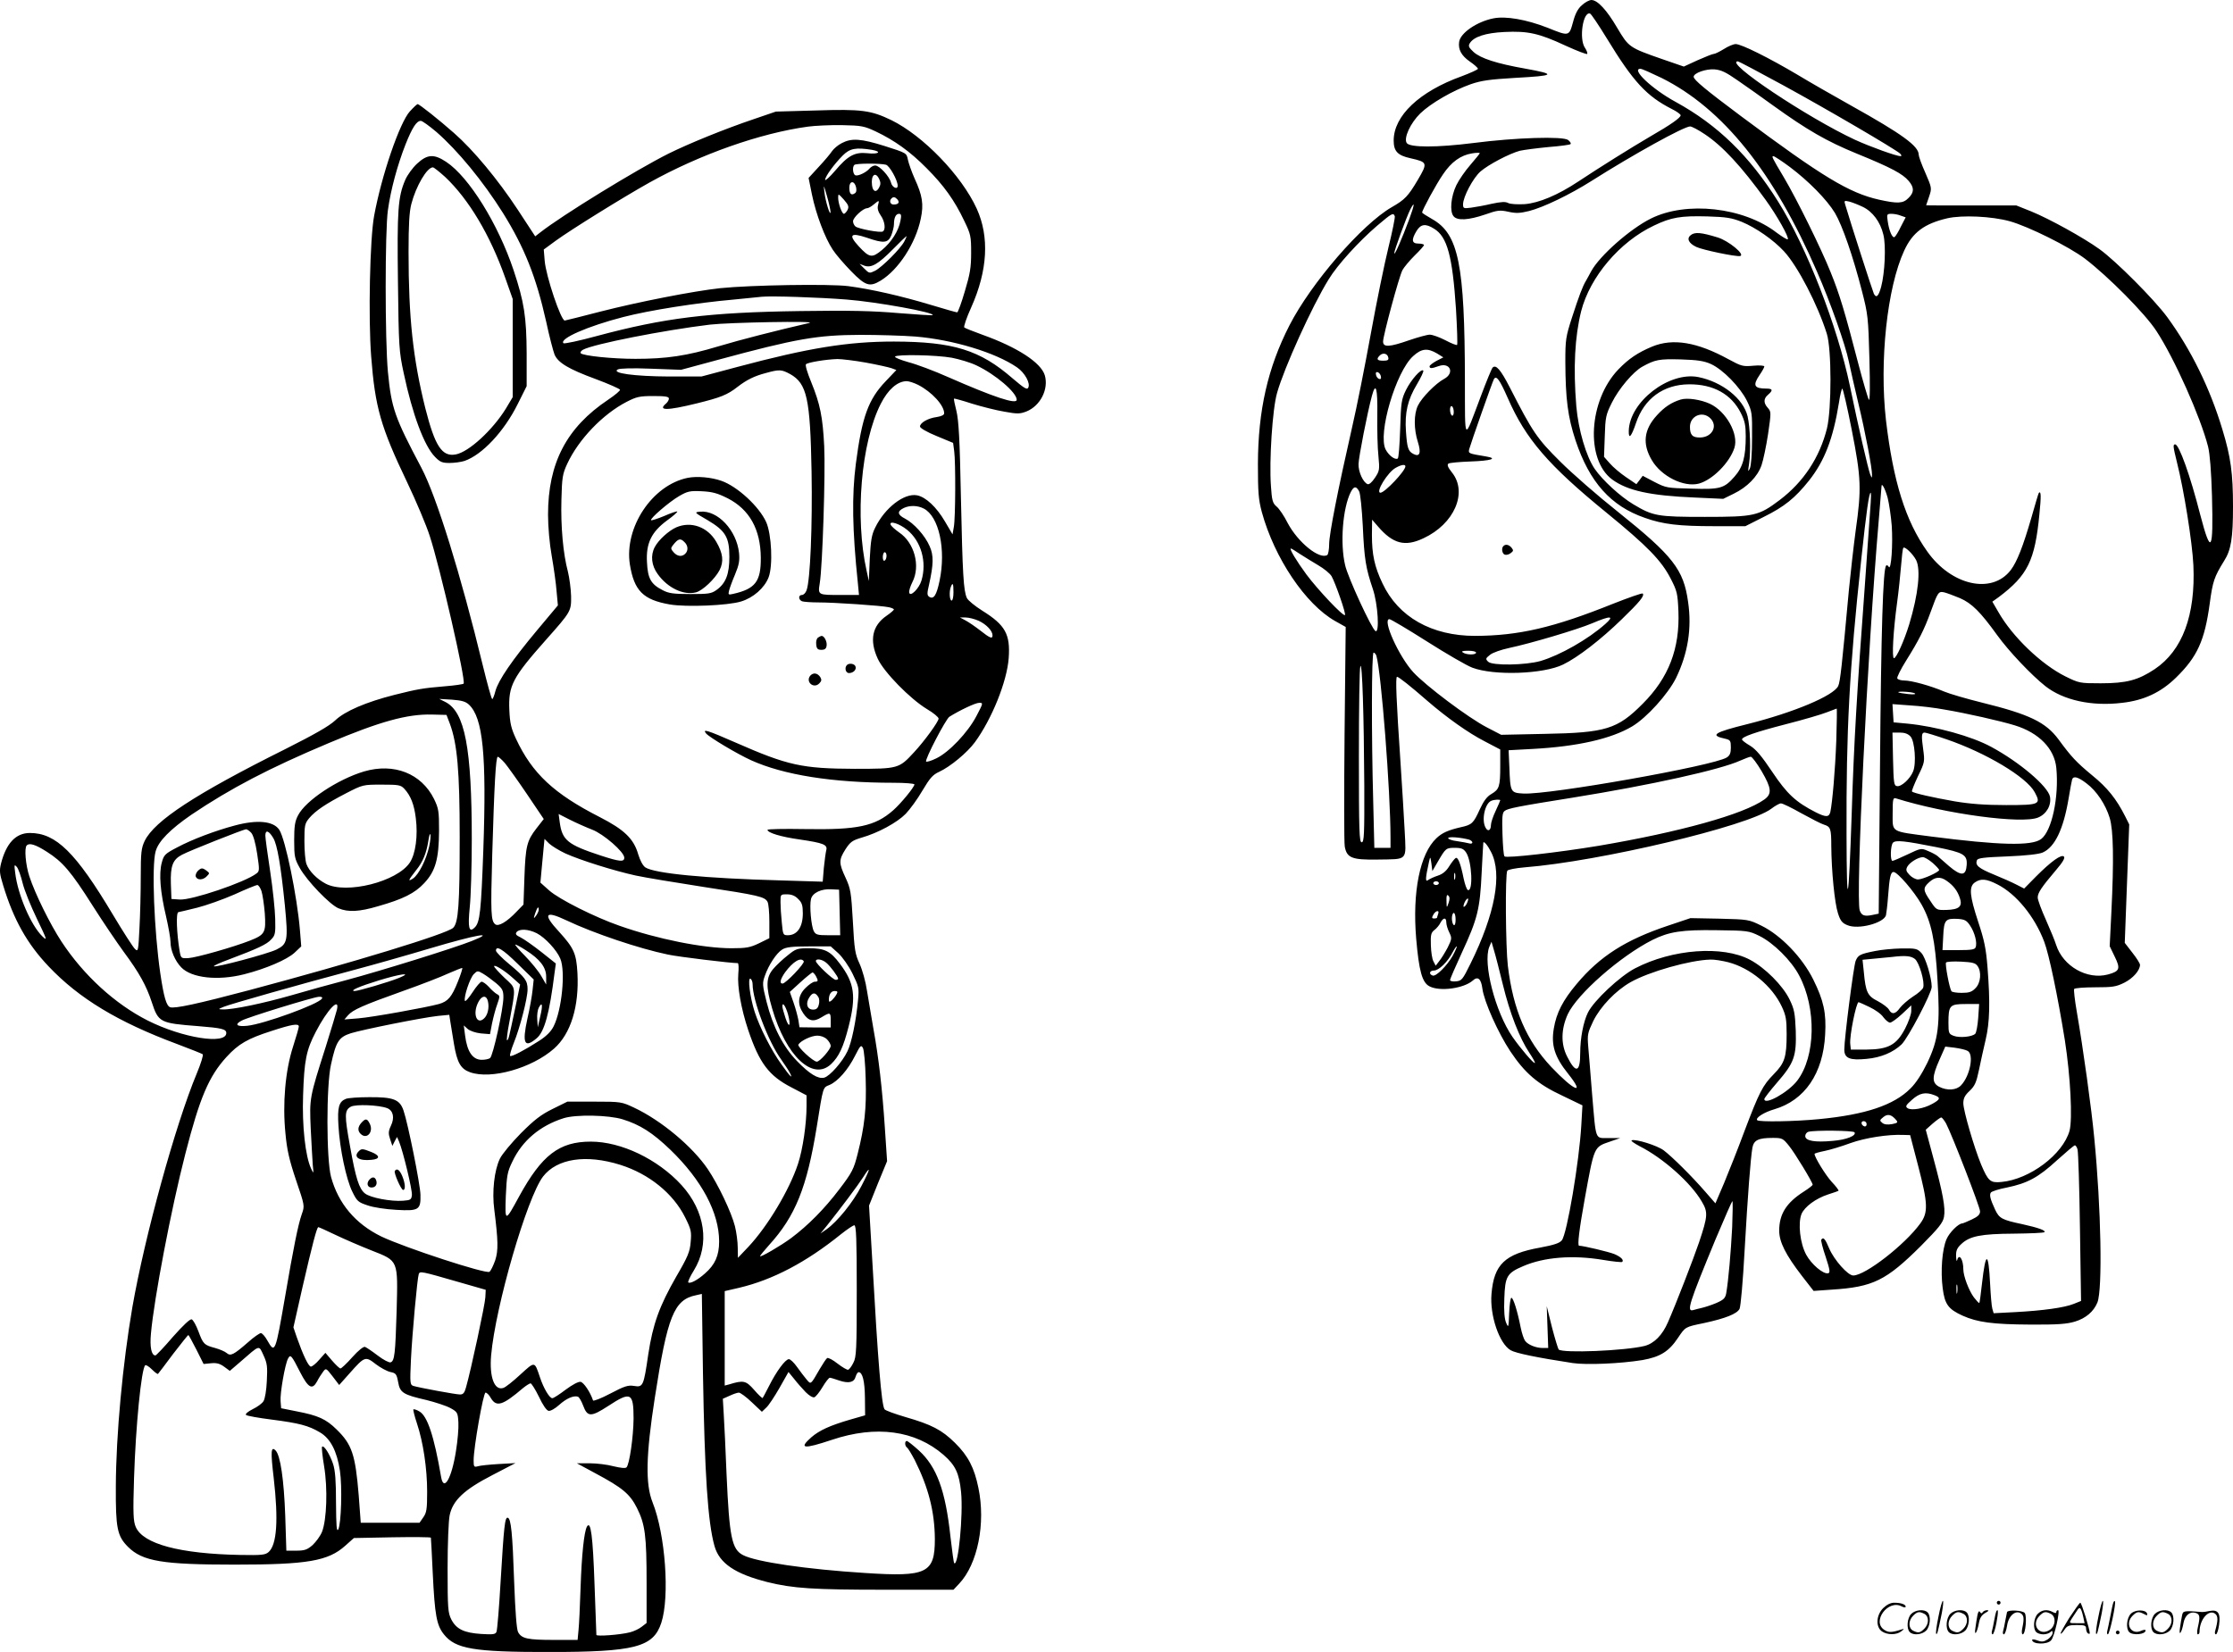 <svg version="1.0" xmlns="http://www.w3.org/2000/svg"
  viewBox="0 0 1200.679 888.472"
 preserveAspectRatio="xMidYMid meet">
<g transform="translate(-0.321,889) scale(0.1,-0.1)"
fill="#000000" stroke="none">
<path d="M8509 8862 c-22 -19 -36 -46 -48 -92 -21 -76 -21 -76 -137 -29 -113
44 -225 64 -292 50 -88 -18 -176 -78 -183 -126 -6 -41 12 -74 56 -105 25 -17
45 -35 45 -40 0 -4 -39 -22 -87 -40 -228 -82 -366 -213 -366 -346 0 -57 21
-80 90 -95 92 -21 94 -24 40 -116 -52 -88 -70 -107 -140 -147 -160 -92 -434
-408 -551 -637 -116 -227 -168 -456 -169 -744 0 -154 3 -191 21 -259 68 -248
235 -496 394 -586 l57 -32 -6 -571 c-3 -315 -3 -589 1 -610 11 -61 39 -72 174
-70 169 3 156 -11 148 157 -4 77 -14 240 -22 361 -23 340 -28 465 -19 465 9 0
71 -49 165 -131 102 -88 218 -171 308 -217 l82 -43 0 -87 c0 -112 -5 -127 -47
-152 -25 -14 -42 -38 -63 -83 -34 -75 -42 -83 -102 -96 -69 -16 -100 -30 -131
-59 -89 -84 -130 -289 -109 -540 15 -174 32 -237 72 -257 56 -29 184 -11 232
31 27 25 45 11 52 -43 9 -70 85 -239 150 -337 78 -117 147 -177 280 -239 l108
-52 -6 -105 c-11 -196 -77 -587 -105 -621 -12 -15 -42 -25 -117 -39 -189 -34
-248 -90 -261 -249 -10 -115 42 -268 103 -303 27 -16 144 -40 334 -69 74 -11
257 -3 374 16 96 17 143 46 192 120 40 59 37 58 139 79 116 25 179 50 192 77
6 14 18 147 27 314 17 299 32 495 42 553 8 40 32 52 109 52 51 0 55 -2 88 -43
31 -38 127 -196 127 -209 0 -3 -21 -20 -48 -37 -94 -60 -132 -121 -132 -210 0
-61 35 -130 122 -243 l63 -81 98 7 c222 14 292 49 479 235 96 97 118 124 124
156 9 48 -6 128 -58 320 l-40 149 37 33 c21 18 42 33 46 33 5 0 16 -15 26 -32
32 -61 183 -450 183 -473 0 -17 -11 -28 -45 -44 -25 -12 -48 -21 -51 -21 -20
0 -69 -49 -84 -84 -24 -54 -33 -173 -21 -264 11 -87 30 -113 107 -148 80 -36
164 -47 364 -48 148 -1 196 3 240 16 59 18 101 54 121 103 28 71 20 507 -17
885 -15 159 -59 477 -94 679 -11 63 -17 118 -14 122 3 5 54 9 113 9 94 0 113
3 157 25 46 23 84 66 84 96 0 7 -18 36 -41 65 l-41 53 12 319 12 318 -22 44
c-47 93 -95 153 -176 219 -87 72 -113 100 -182 194 -69 93 -156 135 -411 198
-85 21 -177 48 -205 60 -70 30 -174 59 -213 59 -17 0 -35 5 -38 11 -4 5 18 49
48 97 67 107 97 166 131 260 39 108 42 113 74 106 15 -4 53 -18 84 -31 64 -28
110 -74 200 -199 62 -86 184 -215 260 -275 96 -75 248 -109 412 -89 117 13
208 56 289 135 115 112 155 200 182 400 16 119 24 142 77 228 38 59 48 124 48
293 0 178 -12 267 -57 414 -67 223 -169 430 -297 605 -70 95 -276 302 -364
365 -86 62 -271 164 -367 203 l-80 32 -242 0 c-134 0 -243 0 -243 1 0 0 7 21
16 47 15 45 15 46 -20 127 -20 44 -36 89 -36 98 0 46 -87 110 -365 265 -93 52
-224 127 -290 167 -147 87 -298 163 -329 163 -12 0 -41 -12 -64 -27 -23 -14
-47 -26 -54 -26 -7 0 -46 -16 -87 -34 l-74 -34 -116 40 c-178 62 -180 64 -242
168 -56 96 -106 150 -139 150 -11 0 -34 -12 -51 -28z m135 -180 c142 -233 213
-309 348 -378 27 -13 48 -29 48 -34 0 -13 -52 -50 -165 -115 -104 -61 -272
-166 -385 -241 -110 -73 -212 -116 -289 -122 -39 -2 -76 0 -88 6 -14 8 -38 7
-89 -4 -38 -9 -88 -18 -111 -21 -40 -5 -43 -4 -43 18 0 40 54 142 94 177 43
37 153 95 211 111 22 5 91 14 153 20 63 5 117 12 120 16 4 4 -2 13 -13 22 -28
21 -283 13 -508 -16 -197 -25 -344 -25 -360 0 -17 27 20 107 73 159 57 55 175
123 271 157 58 20 103 26 237 34 219 12 227 19 56 50 -153 27 -239 55 -277 89
-26 24 -30 32 -21 47 21 35 84 56 187 61 126 6 185 -7 327 -73 63 -29 116 -49
118 -45 2 5 -4 20 -12 32 -34 48 -11 198 27 185 6 -2 47 -63 91 -135z m948
-251 c238 -130 600 -342 628 -367 8 -8 9 -14 3 -14 -23 0 -164 51 -245 88
-256 119 -710 422 -630 422 4 0 114 -58 244 -129z m-653 39 c329 -165 602
-505 835 -1043 71 -162 152 -392 170 -480 9 -43 32 -144 51 -224 38 -157 75
-353 74 -387 0 -19 -1 -19 -10 3 -11 29 -65 262 -109 476 -67 320 -232 746
-386 991 -154 246 -325 412 -551 536 -127 69 -242 178 -189 178 8 0 59 -23
115 -50z m407 -12 c44 -30 130 -91 192 -136 182 -131 287 -192 451 -259 184
-75 245 -108 277 -146 31 -36 30 -62 -1 -92 -29 -30 -58 -31 -158 -9 -161 36
-306 124 -742 449 -193 144 -255 196 -255 212 0 20 65 43 111 40 37 -3 62 -15
125 -59z m-176 -290 c96 -64 197 -173 327 -353 60 -83 128 -203 119 -212 -3
-3 -29 13 -59 35 -178 138 -487 172 -678 76 -112 -56 -275 -200 -320 -283 -11
-20 -23 -43 -28 -51 -18 -29 -39 -86 -75 -197 -34 -105 -36 -121 -36 -240 1
-198 13 -295 55 -422 75 -225 190 -353 372 -416 98 -35 183 -45 375 -45 l166
0 99 50 c111 55 168 101 243 195 84 106 130 226 161 418 6 42 15 77 18 77 4 0
27 -100 51 -222 51 -259 53 -317 21 -543 -11 -82 -27 -224 -36 -315 -38 -415
-47 -497 -58 -520 -25 -52 -239 -142 -486 -204 -185 -46 -207 -61 -118 -80 24
-6 27 -11 27 -46 0 -30 -5 -43 -22 -54 -71 -45 -953 -201 -1093 -194 -70 4
-71 6 -76 144 l-4 89 130 7 c240 13 421 54 534 121 79 47 193 174 236 260 64
132 86 267 65 410 -24 174 -81 247 -377 484 -106 84 -246 206 -311 271 -124
123 -148 158 -271 399 -49 95 -74 124 -92 106 -5 -5 -33 -73 -63 -153 -94
-249 -85 -257 -86 85 -1 622 -34 786 -175 866 -30 17 -55 33 -55 36 0 13 76
153 112 205 45 67 95 103 156 113 23 4 42 4 42 1 0 -2 -23 -31 -50 -62 -28
-32 -62 -81 -76 -110 -29 -60 -37 -141 -15 -167 20 -25 81 -21 169 9 68 24 80
25 126 15 41 -9 62 -8 111 4 78 20 219 88 336 162 224 142 497 293 530 293 9
0 45 -19 79 -42z m457 -176 c100 -75 199 -175 243 -248 39 -66 97 -232 145
-420 32 -124 34 -142 40 -365 4 -146 3 -228 -3 -219 -5 8 -31 96 -57 195 -72
278 -101 374 -149 492 -49 123 -182 393 -251 509 -65 109 -67 114 -56 114 5 0
45 -26 88 -58z m391 -214 c54 -25 96 -82 112 -150 15 -59 8 -206 -12 -281 -14
-51 -26 -62 -39 -37 -6 12 -124 377 -154 479 -7 22 -5 23 21 17 16 -4 49 -17
72 -28z m-2437 -66 c-40 -107 -80 -200 -81 -184 0 15 65 193 86 235 26 50 24
28 -5 -51z m-78 15 c2 -7 -13 -82 -34 -167 -21 -85 -64 -294 -95 -465 -31
-170 -76 -398 -101 -505 -76 -334 -123 -573 -123 -627 0 -28 -5 -55 -10 -58
-42 -26 -158 68 -213 172 -19 38 -46 78 -60 89 -21 18 -25 33 -30 110 -10 134
8 415 33 501 38 135 188 466 277 610 47 78 163 205 261 289 79 67 87 72 95 51z
m2721 3 l26 -9 -26 -50 c-13 -28 -29 -53 -34 -56 -12 -7 -30 35 -37 88 -5 34
-4 37 20 37 14 0 37 -4 51 -10z m-856 -33 c76 -31 172 -98 228 -159 74 -80
181 -287 230 -443 26 -82 26 -404 1 -508 -39 -157 -126 -289 -254 -386 -114
-86 -137 -91 -403 -91 -255 0 -278 4 -385 68 -70 42 -165 129 -207 190 -46 67
-88 210 -99 337 -17 208 -8 374 26 511 47 184 207 374 392 461 92 44 142 53
288 49 101 -3 130 -8 183 -29z m1442 3 c100 -28 318 -136 405 -202 124 -95
323 -295 383 -388 98 -149 238 -465 278 -622 10 -41 17 -133 21 -265 8 -301
-5 -323 -63 -102 -54 212 -114 379 -135 379 -13 0 -11 -12 10 -98 37 -146 82
-427 88 -552 12 -269 -59 -459 -208 -559 -89 -59 -151 -76 -290 -76 -113 0
-117 1 -190 37 -129 64 -285 213 -361 347 l-32 55 35 25 c155 117 194 196 218
445 10 98 9 128 -3 115 -2 -2 -20 -62 -40 -133 -45 -155 -77 -237 -111 -282
-101 -132 -319 -84 -449 100 -117 164 -183 377 -222 706 -36 317 6 713 98 912
45 98 108 145 232 174 80 18 238 11 336 -16z m-3096 -40 c71 -43 99 -147 118
-432 6 -103 9 -190 6 -193 -3 -3 -31 8 -63 25 -31 16 -69 30 -84 30 -14 0 -64
-14 -111 -30 -106 -37 -140 -39 -140 -7 0 32 86 350 104 384 8 15 37 50 65 78
28 27 51 53 51 57 0 4 -13 8 -30 8 -36 0 -39 20 -10 68 23 37 48 41 94 12z
m16 -671 l34 -21 -37 -19 c-20 -11 -37 -24 -37 -29 0 -13 10 -13 49 1 62 22
87 -38 29 -69 -45 -24 -120 -100 -141 -144 -22 -46 -22 -126 0 -195 19 -60 10
-83 -25 -64 -27 14 -33 33 -39 121 -7 100 9 170 59 253 22 37 38 71 34 74 -11
12 -66 -50 -93 -105 -24 -49 -27 -67 -31 -208 -3 -85 -8 -157 -13 -160 -15 -9
-48 16 -65 48 -44 84 55 420 148 503 45 41 77 44 128 14z m-262 -22 c3 -13 -3
-17 -27 -17 -33 0 -39 8 -19 28 17 17 42 11 46 -11z m-40 -101 c3 -12 -1 -17
-10 -14 -7 3 -15 13 -16 22 -3 12 1 17 10 14 7 -3 15 -13 16 -22z m683 -118
c96 -219 217 -360 531 -616 220 -180 295 -257 345 -355 34 -66 37 -80 41 -174
8 -201 -52 -358 -192 -498 -136 -137 -199 -156 -526 -162 l-235 -5 -77 40
c-99 51 -329 224 -396 297 -77 84 -168 285 -128 285 7 0 98 -54 202 -120 104
-66 214 -130 244 -141 116 -44 382 -35 488 17 79 38 204 135 315 243 98 95
124 127 113 139 -4 3 -75 -22 -159 -55 -321 -129 -508 -172 -742 -173 -233 0
-413 101 -498 282 -43 90 -57 155 -57 261 l1 82 32 -37 c80 -93 145 -110 244
-63 166 77 239 246 154 353 -24 30 -28 43 -19 49 7 4 60 9 118 11 111 4 149
16 84 27 -96 16 -96 16 -91 39 8 30 126 366 133 377 13 22 31 -3 75 -103z
m-702 -90 c-1 -79 1 -178 6 -221 7 -73 6 -80 -19 -117 -15 -23 -31 -37 -39
-34 -24 9 -50 65 -49 108 1 39 47 274 72 367 21 78 31 42 29 -103z m411 16 c0
-14 -4 -22 -10 -19 -5 3 -10 17 -10 31 0 14 4 22 10 19 6 -3 10 -17 10 -31z
m-260 -292 c0 -25 -111 -142 -134 -142 -29 0 39 111 82 134 30 17 52 20 52 8z
m2593 -169 c8 -32 18 -99 22 -150 7 -101 -3 -243 -16 -222 -4 8 -11 11 -14 7
-17 -16 -27 -346 -33 -1073 l-7 -799 -34 -7 c-43 -9 -58 -3 -68 24 -23 67 41
1383 102 2097 8 96 15 178 15 183 0 25 19 -10 33 -60z m-2842 35 c7 -12 15
-95 20 -188 8 -178 16 -225 54 -338 27 -79 37 -240 14 -226 -21 13 -148 288
-163 354 -28 118 -13 307 30 393 17 33 29 34 45 5z m2751 -60 c-2 -29 -16
-233 -32 -453 -42 -569 -58 -833 -70 -1215 -17 -504 -27 -547 -28 -120 -2 563
15 887 79 1480 28 262 42 360 51 360 2 0 2 -24 0 -52z m244 -310 c26 -51 12
-184 -37 -346 -27 -88 -69 -182 -82 -182 -12 0 -4 146 17 300 8 58 17 146 21
195 4 50 9 94 12 98 7 11 51 -31 69 -65z m-3314 33 c24 -15 68 -43 99 -61 31
-18 63 -44 72 -59 21 -37 79 -203 72 -209 -9 -9 -145 135 -207 218 -53 72 -94
140 -84 140 3 0 25 -13 48 -29z m1643 -377 c-92 -82 -243 -168 -348 -199 -81
-23 -260 -26 -282 -4 -15 15 -14 18 10 37 14 12 61 28 103 37 114 24 367 99
447 133 99 42 121 41 70 -4z m-695 -154 c0 -13 -50 -13 -70 0 -11 7 -4 10 28
10 23 0 42 -4 42 -10z m-536 -17 c26 -87 76 -728 76 -980 l0 -53 -43 0 -44 0
-6 248 c-10 364 -9 802 2 802 5 0 12 -8 15 -17z m-65 -695 c1 -268 -1 -308
-14 -308 -13 0 -15 58 -15 464 0 255 3 473 8 483 10 24 19 -265 21 -639z
m2960 493 c8 -5 -5 -7 -35 -4 -27 3 -51 7 -53 9 -9 8 75 3 88 -5z m158 -87
c120 -20 304 -62 379 -85 131 -40 214 -126 224 -229 15 -157 -24 -340 -82
-383 -51 -38 -226 -33 -592 14 -220 29 -206 20 -206 124 0 78 2 86 18 81 267
-84 678 -139 764 -103 46 19 72 66 64 112 -11 56 -164 186 -316 268 -105 57
-296 110 -450 125 l-75 7 -3 49 -3 49 95 -7 c53 -3 135 -13 183 -22z m-580
-166 c-6 -161 -21 -333 -32 -385 -7 -29 -24 -29 -78 -2 -108 55 -155 99 -234
217 -57 85 -87 121 -119 141 -24 14 -44 29 -44 34 0 14 66 38 236 82 94 24
193 53 220 64 27 10 51 19 53 20 2 1 1 -77 -2 -171z m399 21 c23 -25 32 -145
14 -188 -16 -40 -64 -84 -87 -79 -16 3 -18 16 -21 146 l-3 142 39 0 c27 0 45
-7 58 -21z m193 -15 c213 -73 431 -203 475 -285 35 -65 27 -69 -153 -69 -114
0 -193 6 -277 20 -114 20 -222 44 -230 53 -3 2 12 39 32 82 37 76 37 79 28
146 -10 72 -9 89 8 89 6 0 59 -16 117 -36z m-994 -171 c54 -92 57 -123 15
-153 -112 -80 -455 -175 -891 -249 -211 -35 -496 -68 -506 -57 -5 4 -9 58 -11
120 -3 90 -1 115 11 124 16 14 72 25 367 72 422 68 792 150 900 199 25 11 51
21 57 21 7 0 33 -35 58 -77z m1747 -66 c55 -41 103 -114 125 -186 20 -66 23
-225 9 -508 l-9 -182 27 -56 c32 -65 27 -79 -36 -96 -112 -30 -242 44 -279
159 -6 20 -31 81 -55 135 -24 53 -44 107 -44 120 0 25 20 55 98 147 37 43 50
66 43 73 -14 14 -69 -26 -150 -107 l-64 -65 -41 21 c-23 12 -77 36 -121 54
-83 34 -102 50 -92 77 4 12 35 16 164 21 100 4 170 12 190 21 65 29 111 124
139 290 8 50 17 96 19 103 7 20 31 14 77 -21z m-3152 -91 c0 -2 -11 -28 -25
-58 -14 -29 -25 -63 -25 -75 0 -30 -17 -38 -29 -14 -23 41 -3 131 31 144 16 7
48 8 48 3z m1619 -70 c53 -29 107 -57 121 -61 36 -11 40 -21 40 -115 1 -134
18 -308 36 -362 13 -41 23 -53 51 -64 58 -25 194 11 207 53 2 10 8 54 11 98 8
108 14 135 30 135 21 0 111 -105 150 -174 53 -94 74 -194 86 -404 15 -245 5
-323 -55 -449 -29 -59 -61 -109 -91 -138 -89 -89 -241 -140 -490 -164 -131
-13 -323 -16 -333 -6 -12 12 36 43 92 59 163 48 262 192 273 401 7 117 -8 184
-64 297 -59 119 -174 238 -278 289 -69 34 -71 34 -226 38 l-156 3 -122 -41
c-227 -76 -365 -164 -490 -313 -74 -88 -109 -155 -123 -240 -15 -89 4 -152 77
-243 95 -119 32 -93 -91 37 -134 143 -204 306 -233 543 -12 100 -15 494 -3
512 4 6 45 14 92 18 406 32 1203 222 1327 315 21 16 44 29 52 29 8 1 57 -23
110 -53z m-1786 -142 c9 -3 17 -10 17 -15 0 -6 -8 -8 -17 -5 -10 3 -39 8 -65
12 -27 3 -48 11 -48 16 0 10 69 4 113 -8z m2511 -40 c149 -30 168 -41 164 -97
-4 -59 -30 -60 -94 -6 -27 24 -56 49 -64 56 -9 7 -32 19 -52 27 -34 15 -38 14
-107 -19 -40 -19 -77 -35 -82 -35 -13 0 -11 84 3 98 15 15 65 9 232 -24z
m-2393 -27 c61 -118 21 -333 -111 -600 -42 -85 -47 -92 -77 -95 -18 -2 -33 1
-33 7 0 5 29 72 64 148 84 181 97 234 106 428 5 88 8 161 9 163 3 10 24 -15
42 -51z m-134 -3 c31 -48 38 -211 9 -201 -6 2 -16 30 -23 63 -16 80 -31 117
-43 109 -6 -4 -22 -24 -35 -45 -16 -26 -36 -42 -62 -50 -21 -7 -44 -18 -52
-24 -15 -11 -13 13 6 99 7 30 7 30 13 -10 l5 -40 29 50 c43 74 45 75 92 75 36
0 47 -5 61 -26z m2508 -55 c19 -17 35 -34 35 -38 0 -11 -88 -51 -114 -51 -12
0 -33 11 -45 24 -19 20 -21 28 -12 45 13 23 57 50 83 51 10 0 33 -14 53 -31z
m-2568 -86 c-3 -10 -5 -4 -5 12 0 17 2 24 5 18 2 -7 2 -21 0 -30z m2643 -10
c36 -25 58 -53 71 -92 16 -46 -3 -63 -72 -65 -53 -1 -54 -1 -86 48 -40 58 -41
70 -7 101 32 29 60 32 94 8z m272 -19 c103 -52 202 -174 253 -309 26 -69 72
-288 111 -530 30 -193 42 -424 25 -487 -36 -127 -214 -261 -366 -275 -60 -6
-71 4 -109 93 -38 92 -96 291 -96 330 0 27 8 43 34 67 28 27 36 45 50 112 9
44 25 117 36 163 22 93 25 198 10 390 -8 100 -17 145 -50 244 -46 140 -51 189
-18 212 32 22 61 20 120 -10z m-3002 6 c0 -5 -7 -10 -15 -10 -8 0 -15 5 -15
10 0 6 7 10 15 10 8 0 15 -4 15 -10z m52 -107 c-10 -28 -10 -28 -11 12 -1 28
2 36 10 28 8 -8 8 -19 1 -40z m98 -3 c-6 -12 -14 -19 -17 -17 -2 3 1 15 7 27
6 12 14 19 17 17 2 -3 -1 -15 -7 -27z m-154 -56 c-3 -9 -6 -18 -6 -20 0 -2 -7
-4 -15 -4 -13 0 -14 4 -5 20 13 24 35 27 26 4z m94 -30 c0 -21 -4 -33 -10 -29
-5 3 -10 19 -10 36 0 16 5 29 10 29 6 0 10 -16 10 -36z m-50 -15 c0 -12 7 -36
16 -54 15 -31 14 -35 -9 -82 -14 -26 -34 -59 -45 -72 l-19 -25 -12 23 c-7 12
-13 51 -14 87 -2 56 1 68 19 82 12 9 27 27 33 40 15 28 31 29 31 1z m2817 -18
c24 -36 39 -92 29 -116 -4 -12 -24 -15 -92 -15 l-86 0 4 76 c4 87 12 95 78 92
38 -3 48 -8 67 -37z m-1133 -55 c75 -37 171 -132 213 -212 94 -176 89 -436
-10 -566 -48 -63 -177 -135 -177 -99 0 5 31 45 69 89 92 106 104 142 100 279
-4 95 -8 115 -33 167 -37 76 -132 171 -213 214 -147 78 -418 58 -618 -46 -81
-42 -221 -173 -253 -237 -25 -50 -42 -139 -42 -219 0 -105 -24 -111 -70 -19
-35 68 -33 148 3 228 51 109 282 312 456 400 89 44 157 55 346 52 165 -2 172
-3 229 -31z m-1380 -261 c37 -153 90 -289 143 -368 18 -27 32 -52 29 -54 -5
-6 -77 78 -120 140 -93 135 -160 396 -125 484 l12 28 13 -45 c8 -25 29 -108
48 -185z m-270 154 c-30 -53 -89 -112 -107 -106 -22 7 -18 27 6 27 27 0 75 47
102 100 9 17 18 30 21 30 3 0 -7 -23 -22 -51z m1481 -34 c120 -31 237 -128
289 -239 22 -47 26 -69 26 -148 0 -124 -11 -156 -69 -215 -60 -61 -78 -96
-158 -307 -34 -92 -84 -218 -109 -278 l-47 -110 -55 63 c-71 82 -177 187 -223
222 -35 26 -149 62 -172 54 -7 -2 13 -16 43 -32 125 -63 276 -197 334 -298 34
-57 32 -78 -15 -219 -30 -88 -123 -329 -167 -429 -30 -70 -75 -115 -126 -128
-106 -26 -440 -40 -462 -19 -3 4 -20 58 -36 120 l-28 113 4 -112 4 -113 -29 0
c-37 0 -79 17 -95 38 -7 9 -18 42 -24 72 -18 91 -40 160 -50 160 -5 0 -10 -37
-12 -82 -3 -79 -4 -81 -16 -53 -9 20 -13 62 -10 132 4 118 14 136 101 173 113
49 267 61 429 34 54 -9 101 -14 104 -11 10 10 -7 27 -42 42 -29 12 -168 45
-190 45 -10 0 1 89 30 250 52 287 49 280 136 310 l55 19 -62 0 c-75 1 -67 -20
-89 236 -8 105 -18 220 -21 258 -5 62 -3 72 27 135 39 79 121 164 200 209 100
57 320 119 430 122 20 1 63 -6 95 -14z m1341 -20 c23 -31 18 -92 -11 -120 -19
-20 -34 -25 -74 -25 -27 0 -52 4 -55 9 -11 17 -35 145 -29 154 3 5 39 7 80 5
60 -3 78 -7 89 -23z m4 -280 c-3 -40 -10 -79 -16 -85 -17 -17 -85 -23 -116
-11 -26 10 -28 14 -28 71 0 93 7 100 93 100 l72 0 -5 -75z m-57 -177 c35 -18
14 -133 -35 -185 -25 -27 -75 -30 -118 -8 -40 21 -39 54 2 146 l31 70 51 -6
c28 -4 59 -11 69 -17z m-179 -238 c35 -13 33 -23 -11 -47 -46 -26 -113 -37
-133 -23 -13 9 -9 16 24 45 41 37 73 43 120 25z m-205 -134 c11 -13 7 -16 -23
-22 -24 -4 -42 -2 -52 7 -15 12 -14 15 6 31 23 19 44 14 69 -16z m-159 -22 c0
-9 -5 -14 -12 -12 -18 6 -21 28 -4 28 9 0 16 -7 16 -16z m-65 -44 c11 -18 -43
-40 -117 -46 -97 -9 -148 0 -148 26 0 10 8 21 18 23 34 9 241 7 247 -3z m342
-180 c53 -204 55 -251 11 -311 -83 -114 -295 -279 -360 -279 -29 0 -103 84
-129 145 -22 53 -32 64 -43 47 -2 -4 8 -46 24 -92 23 -70 25 -86 13 -88 -26
-6 -90 48 -118 100 -33 61 -45 169 -25 219 17 39 76 83 143 105 29 9 54 18 56
20 2 2 -14 24 -37 48 -33 36 -92 132 -92 150 0 3 25 10 55 16 30 6 92 25 138
42 78 28 202 48 287 44 l34 -1 43 -165z m857 88 c4 -13 10 -201 13 -419 l6
-396 -40 -16 c-50 -20 -164 -36 -314 -44 l-116 -6 -7 24 c-4 13 -9 74 -12 134
-9 177 -24 177 -44 -1 -6 -54 -12 -100 -14 -102 -2 -2 -15 12 -29 30 -27 36
-57 115 -57 151 0 54 -23 88 -33 50 -3 -10 -5 -1 -6 20 -1 31 5 45 29 67 45
42 106 54 282 55 87 1 160 4 164 8 9 9 -33 24 -119 43 -109 23 -124 31 -146
78 -26 56 -32 79 -23 92 4 6 43 19 86 27 111 23 169 54 270 147 49 44 91 80
96 80 4 0 11 -10 14 -22z m-1857 -420 c-7 -135 -20 -284 -32 -354 -5 -26 -14
-35 -53 -52 -26 -11 -60 -22 -77 -26 -16 -4 -38 -9 -47 -12 -38 -11 -23 35
119 379 48 114 89 207 91 207 3 0 2 -64 -1 -142z m1210 -350 c-2 -13 -4 -5 -4
17 -1 22 1 32 4 23 2 -10 2 -28 0 -40z M9095 7626 c-24 -18 -13 -44 29 -64 33
-16 215 -54 236 -49 29 7 -62 82 -121 100 -88 27 -122 30 -144 13z M8887 7026
c-77 -32 -126 -65 -182 -123 -160 -167 -178 -485 -33 -592 82 -60 204 -87 445
-97 l152 -7 57 28 c72 35 128 92 149 153 9 26 25 101 35 167 17 117 17 120 -1
141 -24 26 -24 50 1 71 28 24 25 33 -9 33 -66 0 -75 17 -36 74 14 20 25 41 25
45 0 5 -27 7 -59 4 -56 -5 -64 -3 -134 35 -168 92 -298 114 -410 68z m316 -94
c64 -29 156 -123 193 -197 28 -58 29 -65 28 -200 0 -85 -5 -150 -12 -165 -10
-21 -11 -17 -4 25 10 72 6 195 -8 256 -23 95 -136 185 -265 211 -158 31 -371
-134 -374 -290 -1 -48 14 -31 39 43 44 131 147 207 285 208 131 1 228 -53 279
-155 21 -42 26 -66 26 -124 0 -111 -15 -166 -60 -217 -56 -64 -77 -70 -233
-65 -129 3 -136 4 -198 36 l-63 33 -17 -23 -17 -22 -56 38 c-31 21 -70 54 -87
74 l-31 35 4 111 c3 102 6 116 38 180 37 75 115 167 164 194 69 38 90 42 206
39 91 -3 125 -8 163 -25z M9040 6741 c-49 -15 -87 -40 -127 -84 -71 -77 -80
-154 -28 -242 51 -87 172 -147 253 -126 73 20 165 112 191 192 24 74 -44 196
-131 237 -50 23 -122 34 -158 23z m160 -101 c41 -41 10 -101 -54 -103 -42 -1
-56 13 -56 57 0 60 68 88 110 46z M8087 5953 c-12 -11 -7 -41 7 -46 8 -3 22 0
32 8 15 11 16 15 5 29 -14 17 -33 21 -44 9z M10085 3775 c-81 -16 -91 -22
-104 -53 -11 -28 -61 -417 -61 -477 0 -47 30 -59 120 -50 77 7 143 35 188 78
35 34 162 276 162 309 0 49 -33 158 -55 182 -22 24 -30 26 -107 25 -46 -1
-110 -7 -143 -14z m215 -43 c23 -19 54 -124 44 -154 -3 -9 -27 -31 -55 -48
-27 -18 -58 -45 -70 -61 -24 -34 -44 -37 -59 -9 -6 11 -33 31 -59 45 -56 28
-66 48 -76 157 l-7 66 63 6 c35 3 78 8 94 9 73 9 104 6 125 -11z m-245 -258
c30 -14 64 -38 75 -55 12 -16 28 -29 36 -29 8 0 37 21 64 46 l50 47 0 -31 c0
-17 -15 -59 -33 -94 -46 -88 -90 -112 -207 -113 l-85 0 -3 30 c-5 41 32 225
45 225 2 0 29 -12 58 -26z M2207 8291 c-55 -61 -152 -344 -192 -561 -23 -123
-32 -551 -16 -757 21 -273 51 -379 193 -676 49 -103 104 -233 122 -290 55
-167 196 -781 182 -794 -3 -3 -48 -10 -100 -14 -119 -10 -147 -15 -271 -46
-154 -39 -268 -88 -320 -138 -32 -30 -111 -75 -268 -154 -483 -241 -703 -385
-756 -494 -18 -38 -21 -62 -21 -193 0 -82 -3 -206 -7 -277 -6 -122 -7 -127
-24 -111 -10 9 -64 93 -119 185 -200 335 -306 439 -446 439 -76 0 -127 -55
-155 -163 -10 -40 -8 -56 11 -118 56 -185 129 -315 245 -437 163 -172 373
-299 690 -417 72 -27 134 -52 138 -55 5 -4 -10 -51 -32 -104 -115 -276 -279
-873 -346 -1256 -52 -303 -88 -687 -89 -965 -1 -224 7 -266 66 -325 78 -77
184 -95 573 -95 391 0 503 19 595 102 l46 41 207 4 c114 2 207 1 207 -2 1 -3
5 -88 10 -190 11 -228 21 -281 60 -330 62 -78 159 -95 560 -95 468 0 566 26
609 157 46 141 22 475 -47 648 -39 98 -36 253 12 562 68 440 103 528 222 552
l31 7 6 -428 c9 -542 26 -800 62 -928 26 -93 111 -150 285 -194 138 -34 245
-41 633 -41 l367 0 31 33 c99 105 143 324 103 515 -22 108 -55 172 -126 242
-71 70 -125 98 -267 139 -57 17 -108 35 -112 42 -16 26 -35 254 -65 790 l-18
305 48 120 49 119 -12 180 c-14 211 -33 375 -62 535 -11 63 -26 153 -34 201
-7 49 -25 113 -40 146 -24 52 -28 75 -36 228 -9 157 -12 175 -39 234 -37 79
-37 96 -1 153 26 40 37 48 87 63 88 25 191 81 237 128 23 24 64 80 90 125 40
67 55 85 90 101 59 27 151 103 192 159 91 124 173 327 182 453 9 128 -18 177
-141 254 -40 25 -78 56 -84 69 -18 40 -23 123 -32 541 -6 313 -12 414 -24 464
-9 35 -15 65 -13 67 1 2 45 -10 97 -27 52 -16 131 -36 174 -43 70 -13 84 -12
118 1 75 30 121 120 99 195 -21 68 -146 150 -336 218 -49 18 -93 35 -97 39 -4
4 12 52 37 107 89 199 99 380 30 532 -82 179 -288 392 -459 476 -110 53 -160
60 -406 52 l-215 -6 -120 -41 c-157 -53 -348 -131 -457 -185 -172 -86 -573
-332 -690 -424 l-27 -21 -95 145 c-106 161 -238 320 -342 411 -78 69 -186 155
-195 155 -4 0 -22 -17 -42 -39z m142 -110 c115 -100 251 -265 359 -437 115
-185 178 -343 232 -584 17 -80 38 -159 45 -177 19 -44 75 -78 222 -132 70 -26
128 -52 130 -57 2 -5 -27 -29 -64 -54 -223 -149 -323 -340 -323 -618 0 -65 8
-156 20 -223 11 -63 23 -148 26 -190 l7 -75 -113 -135 c-132 -158 -207 -267
-223 -326 -6 -24 -14 -43 -17 -43 -4 0 -26 80 -50 178 -119 491 -250 913 -331
1066 -144 272 -161 320 -180 516 -16 169 -16 760 0 870 15 109 51 242 95 354
36 90 59 126 82 126 8 0 45 -27 83 -59z m2363 2 c101 -48 185 -108 273 -197
93 -93 151 -174 203 -284 35 -72 37 -83 37 -172 0 -79 -6 -114 -34 -207 -18
-62 -37 -113 -41 -113 -5 0 -68 18 -141 40 -159 48 -322 85 -444 101 -102 13
-524 6 -690 -11 -146 -16 -441 -74 -644 -126 -97 -25 -183 -47 -191 -48 -20
-2 -101 238 -108 321 l-5 61 64 47 c81 59 361 233 504 313 273 152 596 266
853 301 37 5 119 9 182 8 106 -2 120 -5 182 -34z m-157 -904 c165 -13 477 -70
463 -84 -2 -2 -85 3 -183 11 -138 12 -262 15 -530 11 -491 -7 -730 -37 -1092
-134 -95 -26 -176 -43 -180 -39 -24 24 131 92 322 141 139 36 391 76 595 94
63 6 131 13 150 15 51 5 304 -3 455 -15z m-200 -126 c-178 -41 -370 -90 -490
-126 -169 -51 -278 -67 -445 -67 -124 0 -280 16 -294 30 -4 4 1 13 12 19 57
31 435 105 682 135 103 12 585 21 535 9z m570 -73 c203 -17 431 -86 547 -166
42 -29 73 -86 60 -109 -6 -13 -22 -3 -83 49 -177 154 -319 198 -639 199 -247
0 -458 -34 -840 -136 l-195 -52 -175 0 c-187 1 -311 18 -275 38 12 6 76 8 179
4 l161 -6 200 54 c421 114 532 133 765 134 96 0 229 -4 295 -9z m196 -114 c41
-8 101 -26 132 -41 102 -48 217 -146 217 -185 0 -27 -123 14 -369 122 -74 33
-170 69 -213 80 -42 12 -75 25 -72 30 8 13 221 9 305 -6z m-463 -26 c61 -11
123 -25 138 -30 l27 -10 -57 -60 c-94 -98 -128 -192 -161 -445 -22 -171 -19
-355 11 -642 l6 -63 -95 0 c-127 0 -126 -1 -116 63 15 90 31 596 24 737 -8
159 -22 227 -70 345 -21 51 -33 91 -28 96 10 10 106 26 169 28 22 0 91 -8 152
-19z m-406 -62 c90 -51 108 -130 115 -525 5 -290 -7 -586 -27 -638 -5 -14 -16
-25 -25 -25 -20 0 -19 -26 1 -34 9 -3 48 -6 87 -6 85 0 340 -17 380 -26 15 -3
27 -9 27 -12 -1 -4 -18 -19 -40 -34 -77 -53 -93 -132 -47 -231 33 -72 174
-216 265 -271 34 -20 62 -43 62 -51 0 -16 -76 -121 -132 -181 -81 -88 -85 -89
-318 -89 -284 1 -361 18 -641 141 -153 67 -181 76 -159 49 18 -21 167 -110
242 -144 175 -79 437 -121 766 -121 61 0 112 -4 112 -9 0 -14 -72 -102 -114
-139 -98 -86 -191 -106 -478 -101 -109 2 -198 0 -198 -4 0 -16 73 -38 173 -52
129 -19 151 -28 143 -58 -3 -12 -9 -55 -13 -95 l-6 -74 -231 7 c-399 11 -673
37 -723 70 -13 9 -28 37 -38 70 -24 84 -75 133 -208 201 -245 125 -362 234
-449 420 -26 56 -33 84 -36 155 -6 131 17 175 198 379 134 151 135 153 134
234 -1 39 -9 98 -17 131 -26 97 -39 244 -35 387 3 120 6 139 31 193 61 132
192 268 320 334 53 27 69 31 143 31 65 0 84 -3 84 -14 0 -7 -7 -19 -15 -26
-47 -39 4 -39 163 0 130 32 166 46 222 90 48 37 90 58 152 74 72 20 84 19 130
-6z m688 -58 c74 -38 140 -110 140 -153 0 -9 -15 -16 -40 -20 -47 -6 -90 -31
-90 -51 0 -8 37 -30 89 -51 l89 -37 6 -45 c8 -61 7 -358 -2 -407 l-7 -40 -40
68 c-46 79 -104 133 -151 142 -69 13 -173 -67 -225 -174 -19 -38 -24 -69 -29
-167 l-5 -120 -12 55 c-64 286 -30 690 76 898 39 77 89 121 139 122 12 0 40
-9 62 -20z m30 -665 c82 -42 121 -220 85 -390 -16 -76 -31 -100 -55 -85 -12 8
-13 17 -1 67 24 108 25 156 3 205 -25 58 -85 124 -133 149 -41 21 -43 39 -6
57 32 15 74 14 107 -3z m-90 -114 c76 -61 108 -173 78 -273 -13 -44 -61 -91
-66 -65 -2 9 6 34 17 56 45 87 11 213 -72 268 -22 16 -43 34 -45 42 -7 22 47
5 88 -28z m-110 -140 c0 -11 -4 -23 -10 -26 -6 -4 -10 5 -10 19 0 14 5 26 10
26 6 0 10 -9 10 -19z m360 -196 c0 -25 -4 -45 -10 -45 -11 0 -14 49 -4 74 10
26 14 18 14 -29z m136 -154 c41 -19 74 -54 74 -78 0 -21 -14 -15 -66 26 -27
21 -62 45 -79 54 l-30 16 30 0 c17 0 49 -8 71 -18z m-2741 -451 c75 -71 95
-268 77 -783 -12 -327 -18 -388 -46 -415 -31 -31 -38 -3 -27 108 6 56 11 220
11 364 0 494 -37 686 -141 740 l-34 17 68 -4 c53 -4 74 -10 92 -27z m2728 -62
c-46 -88 -148 -195 -216 -227 -26 -13 -51 -20 -54 -17 -9 9 106 229 125 241
54 34 140 75 160 75 23 0 22 -1 -15 -72z m-2831 -40 c40 -108 53 -255 53 -608
0 -368 -7 -462 -35 -490 -32 -32 -536 -186 -1095 -335 -279 -74 -404 -101
-427 -92 -20 7 -34 54 -53 183 -33 228 -47 577 -25 655 15 55 79 119 192 197
211 142 417 250 740 386 275 116 421 156 553 153 l79 -2 18 -47z m295 -211
c15 -18 69 -93 119 -167 l91 -135 -39 -50 c-52 -67 -59 -96 -65 -265 l-5 -145
-37 -38 c-52 -55 -98 -82 -115 -68 -23 19 -25 56 -16 376 11 372 19 525 30
525 4 0 21 -15 37 -33z m470 -359 c61 -23 173 -120 173 -151 0 -24 -24 -22
-128 12 -176 58 -206 82 -219 178 l-6 45 61 -31 c34 -17 88 -41 119 -53z
m-144 -128 c82 -37 264 -94 379 -119 51 -11 215 -38 363 -61 297 -45 330 -53
345 -80 6 -10 10 -59 10 -107 l0 -89 -55 -27 c-48 -23 -68 -27 -148 -27 -152
0 -399 49 -603 121 -130 45 -324 142 -378 190 l-47 42 6 66 c3 36 8 89 11 117
l5 52 25 -25 c14 -13 53 -37 87 -53z m-2788 9 c85 -54 130 -106 247 -291 54
-85 129 -196 167 -248 83 -112 121 -181 150 -269 36 -110 43 -114 251 -130
126 -10 150 -16 150 -37 0 -64 -235 -27 -422 67 -176 89 -345 243 -465 426
-60 92 -141 255 -172 350 -20 60 -28 153 -14 166 14 15 47 5 108 -34z m-130
-169 c9 -37 44 -124 77 -192 55 -114 57 -121 29 -94 -61 59 -132 223 -146 341
-6 45 -5 48 9 32 8 -10 22 -49 31 -87z m4393 -157 l3 -123 -65 0 c-57 0 -67 3
-77 22 -14 27 -24 137 -15 173 8 33 56 56 111 52 l40 -2 3 -122z m-223 72 c20
-19 25 -34 25 -77 0 -74 -30 -118 -81 -118 -25 0 -26 3 -32 68 -4 37 -7 86 -7
110 0 42 0 42 35 42 25 0 44 -8 60 -25z m-1395 -58 c0 -7 -7 -22 -15 -33 -13
-17 -14 -16 -4 14 11 33 19 41 19 19z m149 -57 c145 -69 391 -152 546 -184 55
-12 336 -46 375 -46 5 0 6 -26 3 -58 -6 -67 15 -187 53 -301 60 -178 111 -247
234 -310 l80 -42 0 -57 c0 -96 -20 -233 -46 -312 -47 -142 -164 -336 -266
-445 l-57 -60 -1 55 c0 31 -7 83 -15 115 -19 75 -90 224 -146 307 -82 121
-250 262 -397 331 -66 31 -70 32 -212 32 l-146 0 -79 -39 c-63 -31 -98 -58
-171 -131 -50 -51 -101 -112 -113 -137 -30 -62 -43 -178 -30 -274 21 -168 22
-219 5 -272 -10 -28 -23 -56 -31 -62 -17 -14 -454 129 -582 190 -139 68 -231
177 -270 321 -25 94 -26 490 0 604 27 124 42 147 107 168 65 20 378 83 467 93
l62 6 5 -33 c3 -19 12 -74 20 -123 17 -101 36 -135 87 -153 113 -40 332 22
451 127 90 79 136 227 126 408 -6 104 -19 133 -99 221 -89 96 -76 116 40 61z
m-160 -69 c45 -23 108 -91 127 -137 29 -69 8 -277 -36 -364 -14 -28 -39 -53
-78 -78 -79 -51 -150 -88 -156 -81 -3 3 6 35 20 70 33 81 74 240 74 288 0 47
-13 64 -99 136 -39 32 -71 65 -71 72 0 30 37 8 117 -71 l86 -84 -6 -56 c-3
-30 -15 -100 -28 -155 -29 -133 -16 -161 50 -105 42 35 69 135 96 351 l7 51
-78 62 c-43 34 -93 69 -111 78 -25 12 -30 18 -22 29 16 19 64 16 108 -6z
m-349 -42 c-101 -40 -491 -161 -670 -209 -80 -21 -215 -58 -300 -83 -150 -43
-316 -78 -369 -76 -26 1 -26 1 5 14 33 14 406 120 707 200 98 26 281 78 405
115 245 73 359 93 222 39z m291 -50 c76 -48 109 -92 109 -142 l0 -42 -26 45
c-14 25 -53 73 -87 108 -34 34 -57 62 -53 62 5 0 31 -14 57 -31z m1679 -15
c23 -21 56 -68 77 -110 34 -70 36 -77 30 -142 -11 -116 -35 -231 -57 -276 -27
-57 -95 -134 -125 -142 -33 -8 -78 19 -146 89 -74 76 -130 184 -164 319 -23
91 -23 101 -9 140 20 58 63 123 93 141 20 13 54 17 143 17 l118 0 40 -36z
m-1749 -134 l39 -35 -24 -115 c-37 -175 -38 -180 -46 -185 -4 -2 1 42 12 98
36 197 38 178 -26 238 -31 30 -56 57 -56 62 0 12 57 -23 101 -63z m-296 -20
c-33 -83 -53 -106 -102 -120 -70 -19 -358 -71 -433 -77 l-75 -6 20 23 c26 29
79 53 295 130 96 34 207 77 245 95 39 17 72 30 74 29 2 -2 -8 -35 -24 -74z
m206 -8 c34 -29 39 -39 39 -76 0 -62 -56 -317 -72 -327 -7 -5 -27 -9 -44 -9
-49 0 -79 43 -90 131 l-7 54 21 -19 c13 -11 43 -21 71 -24 l49 -4 11 58 c7 33
19 79 28 103 15 43 15 46 -3 55 -10 6 -29 23 -43 39 -14 15 -31 27 -38 27 -7
0 -29 -26 -49 -57 -21 -32 -39 -52 -41 -46 -7 21 27 123 48 144 19 19 21 19
50 2 17 -10 48 -33 70 -51z m-521 29 c-56 -23 -220 -71 -240 -71 -29 1 23 24
130 57 118 36 185 45 110 14z m1900 -34 c0 -88 84 -309 154 -406 18 -26 39
-57 45 -69 22 -41 2 -22 -43 42 -55 76 -117 198 -145 284 -25 78 -39 188 -22
178 6 -4 11 -17 11 -29z m-2316 -78 c-18 -30 -313 -137 -401 -146 -57 -6 -71
7 -30 28 32 18 387 127 415 128 15 1 21 -3 16 -10z m890 -5 c11 -30 6 -72 -12
-95 -42 -50 -71 15 -37 81 17 33 39 39 49 14z m-809 -54 c-4 -17 -31 -106 -60
-199 -88 -276 -88 -276 -81 -441 4 -80 9 -167 11 -195 5 -49 5 -50 -9 -20 -31
66 -49 231 -43 394 6 188 17 243 68 341 62 120 130 191 114 120z m1093 -37
l-13 -58 -3 42 c-2 23 2 52 8 63 19 36 23 15 8 -47z m-1298 -54 c0 -7 -14 -55
-31 -108 -42 -130 -57 -307 -41 -466 8 -89 21 -145 57 -252 47 -138 47 -138
31 -183 -20 -57 -45 -182 -90 -445 -52 -300 -54 -307 -95 -235 -12 22 -28 40
-35 40 -7 0 -39 -22 -70 -50 -77 -67 -93 -75 -114 -57 -9 8 -37 20 -62 27 -59
16 -64 20 -90 90 -12 32 -28 61 -36 64 -9 3 -45 -31 -101 -94 -47 -55 -90
-100 -94 -100 -22 0 -31 46 -24 119 17 188 108 667 185 966 77 300 126 416
221 520 65 71 114 99 242 140 110 36 147 42 147 24z m3048 -281 c5 -159 -6
-257 -43 -403 -21 -83 -29 -100 -100 -193 -79 -104 -166 -192 -258 -261 -57
-42 -167 -106 -167 -97 0 3 22 30 48 59 142 156 204 310 257 637 35 219 32
210 69 225 44 19 99 81 137 157 28 55 32 60 42 42 6 -10 13 -85 15 -166z
m-1307 -218 c94 -29 161 -72 256 -163 169 -163 263 -339 263 -494 0 -76 -22
-125 -76 -172 -40 -36 -81 -57 -90 -48 -3 3 10 32 30 64 87 141 61 319 -66
459 -128 140 -325 234 -488 234 -170 0 -263 -72 -385 -294 -76 -140 -77 -140
-72 1 5 110 8 130 35 185 53 113 149 194 276 234 67 21 243 17 317 -6z m-12
-245 c155 -49 284 -154 348 -282 33 -66 35 -78 30 -133 -4 -52 -15 -79 -77
-185 -91 -159 -126 -255 -151 -419 -25 -172 -28 -178 -77 -170 -32 5 -51 -1
-127 -41 -49 -26 -91 -42 -93 -37 -15 45 -50 97 -67 100 -12 2 -45 -16 -80
-42 -33 -25 -65 -46 -72 -46 -15 0 -47 53 -67 114 -29 86 -26 85 -105 13 -39
-36 -80 -69 -92 -72 -47 -15 -75 58 -65 175 23 264 193 849 279 962 75 97 231
121 416 63z m1296 -114 c-46 -89 -129 -191 -188 -233 l-32 -22 36 44 c74 93
167 217 193 258 44 70 40 47 -9 -47z m-25 -563 c0 -316 -2 -357 -18 -387 -9
-19 -22 -36 -28 -38 -5 -2 -31 13 -57 33 -25 20 -50 33 -56 30 -5 -3 -23 -30
-40 -59 -50 -87 -47 -84 -71 -56 -11 13 -34 43 -51 67 -16 23 -36 42 -44 42
-19 0 -68 -67 -107 -145 -17 -33 -32 -62 -34 -64 -2 -2 -23 17 -46 44 -44 50
-57 53 -135 29 l-23 -6 0 254 0 254 78 18 c181 43 360 137 547 288 33 26 65
48 72 48 10 0 13 -75 13 -352z m-2802 300 c48 -23 134 -60 192 -83 147 -58
143 -49 136 -325 -7 -231 -11 -269 -32 -277 -8 -3 -39 13 -69 36 -30 23 -61
44 -69 47 -8 3 -36 -19 -68 -55 -30 -34 -59 -61 -64 -61 -5 0 -25 19 -45 42
l-36 42 -33 -37 c-17 -20 -38 -37 -45 -37 -13 0 -43 64 -76 158 l-18 53 49
217 c53 230 77 322 85 322 3 0 45 -19 93 -42z m657 -252 l150 -43 -2 -40 c-1
-36 -77 -390 -104 -485 -8 -29 -15 -38 -32 -38 -23 0 -217 36 -251 46 -18 6
-19 14 -13 143 7 141 34 436 42 459 6 16 13 15 210 -42z m-1406 -364 l39 -78
40 4 c30 3 48 -2 71 -19 l30 -22 57 49 c107 93 98 91 124 35 20 -43 22 -61 18
-138 -2 -49 -10 -97 -18 -109 -7 -12 -33 -31 -58 -43 -26 -13 -41 -26 -36 -31
5 -5 67 -16 138 -25 147 -19 198 -32 260 -69 56 -33 91 -100 107 -206 13 -86
7 -287 -9 -316 -9 -14 -11 19 -12 142 0 119 -4 175 -16 211 -17 51 -49 102
-59 92 -3 -3 2 -51 11 -105 20 -120 14 -288 -11 -352 -9 -23 -33 -55 -51 -72
-29 -25 -43 -30 -88 -30 l-53 0 -6 188 c-7 194 -26 325 -52 351 -25 25 -27 -6
-10 -148 26 -227 17 -358 -27 -398 -18 -16 -37 -18 -152 -16 -326 6 -524 59
-563 151 -13 31 -15 71 -9 262 9 281 39 586 60 607 3 4 20 -6 36 -22 16 -16
31 -27 33 -24 2 2 39 50 81 107 43 56 80 102 82 102 2 0 21 -35 43 -78z m558
-122 c44 -85 65 -97 91 -50 9 18 24 41 33 53 15 20 16 19 51 -26 l35 -46 57
64 c80 90 84 92 140 48 25 -19 60 -38 78 -42 30 -6 34 -11 42 -54 10 -58 27
-68 153 -97 48 -12 106 -31 128 -43 38 -21 40 -25 43 -77 2 -30 -4 -99 -13
-154 -23 -148 -66 -222 -80 -139 -38 221 -74 328 -117 352 -15 9 -29 13 -32
11 -2 -3 6 -36 19 -75 34 -102 55 -243 55 -368 0 -94 -3 -113 -21 -138 l-20
-29 -158 0 -158 0 -11 148 c-18 219 -36 273 -119 354 -57 56 -99 75 -213 97
l-85 17 -3 37 c-4 42 24 201 40 230 13 25 19 18 65 -73z m2719 -108 c18 -18
38 -30 46 -27 8 3 28 28 44 55 16 27 34 50 39 50 6 0 28 -7 51 -15 51 -17 80
-10 88 21 4 13 11 24 16 24 21 0 33 -48 34 -138 l1 -94 -80 -23 c-110 -32
-166 -58 -209 -95 -70 -62 -43 -65 110 -14 238 80 449 51 601 -81 64 -56 84
-99 94 -200 12 -121 -15 -404 -37 -382 -3 2 -11 66 -20 141 -27 251 -74 377
-170 465 -31 28 -60 51 -65 51 -12 0 -11 -27 1 -35 6 -4 24 -34 42 -68 74
-148 107 -277 108 -425 0 -183 -43 -204 -375 -182 -317 20 -587 60 -656 96
-61 31 -74 97 -89 434 -5 129 -12 274 -15 321 l-5 86 36 16 c19 9 42 17 50 17
8 0 40 -23 70 -52 l54 -51 23 22 c13 11 45 60 72 107 l48 85 31 -38 c16 -21
45 -53 62 -71z m-1435 -24 c21 -45 41 -74 52 -76 10 -2 35 12 57 32 39 35 78
52 101 44 6 -2 19 -24 28 -48 23 -62 42 -62 136 -1 120 79 135 71 135 -69 -1
-98 -22 -246 -38 -262 -6 -6 -33 -3 -70 6 -33 9 -91 16 -128 16 l-69 0 98 -53
c148 -79 187 -112 225 -187 44 -88 52 -148 52 -402 l0 -217 -26 -20 c-15 -12
-43 -25 -63 -30 -54 -14 -181 -23 -181 -14 0 4 -5 127 -10 273 -9 259 -20 345
-41 309 -15 -29 -28 -148 -34 -329 -3 -96 -8 -199 -11 -227 l-5 -53 -129 0
c-140 0 -172 7 -191 42 -8 15 -15 108 -21 268 -9 266 -17 341 -34 347 -16 5
-21 -42 -39 -344 -8 -139 -18 -259 -22 -269 -5 -14 -18 -16 -82 -12 -93 6
-134 26 -161 78 -18 36 -20 59 -20 274 0 132 5 257 11 286 17 81 78 138 229
216 l125 65 -90 -5 c-49 -3 -100 -8 -112 -12 -21 -6 -23 -3 -23 32 0 69 52
364 64 364 7 0 20 -13 29 -30 30 -49 63 -39 172 54 17 14 35 25 41 26 5 0 26
-33 45 -72z M2246 8010 c-24 -22 -53 -62 -64 -88 -39 -91 -44 -162 -39 -550 4
-348 6 -373 31 -489 47 -222 110 -391 168 -450 27 -28 39 -33 78 -33 26 0 62
5 81 11 95 33 213 158 287 308 l47 94 0 176 c-1 196 -13 276 -70 447 -83 249
-240 502 -362 583 -66 44 -102 42 -157 -9z m151 -72 c126 -119 241 -311 322
-540 l41 -116 0 -264 0 -264 -37 -62 c-71 -115 -199 -233 -269 -246 -74 -14
-112 44 -164 249 -66 265 -90 485 -90 840 0 146 4 216 15 258 25 96 84 197
116 197 5 0 35 -24 66 -52z M4529 8120 c-20 -10 -43 -30 -52 -43 -9 -14 -41
-52 -71 -84 l-55 -60 18 -89 c22 -107 70 -234 112 -297 16 -25 61 -77 99 -116
77 -79 100 -86 159 -50 95 58 188 200 215 332 17 78 9 126 -33 217 -16 36 -32
82 -36 101 -7 36 -7 36 -123 73 -130 41 -180 44 -233 16z m163 -36 c56 -10 35
-25 -25 -18 -68 7 -105 -13 -174 -95 -29 -34 -53 -55 -53 -48 0 18 49 85 95
131 38 38 70 44 157 30z m75 -80 c19 -5 63 -83 63 -113 0 -23 -30 -9 -36 17
-8 33 -62 92 -85 92 -9 0 -22 -7 -30 -16 -17 -21 -61 -42 -76 -37 -14 5 -18
45 -6 56 8 9 140 9 170 1z m-36 -78 c8 -17 8 -29 -1 -45 -15 -29 -34 -22 -38
13 -7 55 19 76 39 32z m-125 -42 c4 -17 2 -29 -7 -34 -19 -13 -29 -2 -29 31 0
37 27 39 36 3z m-137 -134 c-1 -28 -28 59 -33 107 -5 43 -4 41 14 -22 11 -38
19 -77 19 -85z m91 10 c-6 -11 -15 -20 -19 -20 -11 0 -31 56 -31 87 0 23 1 22
31 -11 25 -29 28 -38 19 -56z m269 57 c13 -16 5 -27 -21 -27 -18 0 -25 20 -11
33 10 10 19 8 32 -6z m-105 -32 c-4 -16 1 -34 15 -54 22 -31 28 -76 11 -86
-13 -8 -131 14 -147 27 -7 6 -13 18 -13 28 0 20 54 70 75 70 7 0 23 9 36 20
30 25 31 25 23 -5z m121 -82 c-10 -55 -49 -116 -100 -158 -53 -44 -67 -42
-125 21 -56 61 -44 75 43 46 92 -32 115 -30 133 13 7 19 14 45 14 59 0 35 10
56 27 56 12 0 14 -8 8 -37z m21 -111 c-20 -39 -119 -138 -157 -158 -31 -15
-32 -15 -58 11 l-26 26 26 -10 c37 -13 73 7 154 89 38 39 71 70 72 70 2 0 -3
-13 -11 -28z M3701 6320 c-191 -39 -342 -267 -311 -466 23 -141 71 -190 215
-215 89 -15 312 -6 383 16 66 20 126 73 148 130 24 63 16 232 -13 297 -38 84
-155 192 -241 222 -54 19 -130 26 -181 16z m215 -110 c117 -60 177 -167 178
-320 1 -127 -29 -167 -148 -194 -26 -6 -28 -5 -23 16 3 13 17 52 32 87 22 53
26 75 22 117 -13 122 -115 231 -209 222 -33 -3 -32 -4 39 -45 98 -58 118 -93
118 -198 0 -93 -19 -142 -69 -178 -28 -20 -43 -22 -141 -22 -92 0 -117 4 -149
21 -63 32 -80 63 -84 150 -6 102 24 163 108 225 32 23 57 45 55 48 -3 2 -34
-8 -70 -24 -36 -15 -68 -25 -71 -23 -8 8 96 98 151 130 45 26 58 29 121 26 58
-3 84 -10 140 -38z M3640 6054 c-41 -18 -96 -68 -116 -106 -24 -45 -18 -100
16 -146 53 -74 139 -115 205 -98 36 9 102 72 127 119 24 47 19 91 -18 154 -46
79 -135 111 -214 77z m44 -80 c19 -18 21 -45 4 -62 -18 -18 -43 -15 -63 8 -15
17 -16 22 -4 37 29 37 41 40 63 17z M4402 5461 c-8 -5 -12 -21 -10 -37 2 -23
8 -29 28 -29 18 0 26 6 28 23 3 22 -13 52 -27 52 -3 0 -12 -4 -19 -9z M4557
5313 c-14 -14 -7 -43 11 -43 24 0 42 19 35 36 -5 15 -35 19 -46 7z M4360 5256
c-27 -33 18 -72 48 -42 13 13 14 20 6 34 -15 23 -38 26 -54 8z M1961 4741
c-141 -42 -314 -156 -355 -236 -17 -32 -21 -58 -21 -135 0 -86 3 -100 30 -148
38 -69 161 -197 208 -217 52 -22 112 -19 213 11 134 38 198 70 248 124 61 65
79 130 80 281 0 106 -2 120 -27 172 -68 137 -215 195 -376 148z m216 -93 c35
-38 53 -85 62 -158 12 -95 -1 -192 -32 -239 -68 -103 -342 -172 -452 -114 -48
25 -90 68 -104 106 -6 16 -11 70 -11 122 0 86 2 96 26 125 34 40 89 77 199
134 89 46 91 46 191 46 91 0 102 -2 121 -22z m134 -310 c-16 -72 -56 -152 -87
-173 -30 -19 -26 -10 17 45 36 44 55 92 65 155 4 28 9 44 11 38 3 -7 0 -37 -6
-65z M1265 4450 c-102 -27 -230 -75 -310 -118 -65 -34 -71 -40 -82 -82 -16
-59 -8 -158 23 -288 13 -57 24 -119 24 -138 0 -45 24 -102 58 -137 55 -57 196
-73 338 -37 118 30 231 79 271 116 l36 34 -7 87 c-15 182 -78 489 -111 540
-31 47 -118 56 -240 23z m89 -39 c11 -12 23 -54 32 -113 13 -86 13 -94 -4
-106 -60 -47 -350 -145 -413 -140 l-44 3 -3 82 c-3 96 10 130 60 156 43 23
330 136 344 137 6 0 19 -9 28 -19z m119 -29 c21 -36 40 -144 62 -362 18 -188
15 -207 -45 -237 -47 -23 -328 -98 -337 -90 -2 3 33 19 79 36 157 59 206 82
229 108 22 22 24 33 22 111 -1 48 -13 163 -27 255 -14 92 -26 179 -26 193 0
33 19 27 43 -14z m-64 -284 c6 -18 14 -72 18 -120 7 -104 1 -115 -80 -147 -89
-35 -290 -92 -331 -94 -39 -2 -40 -1 -47 38 -16 97 -20 205 -7 209 7 1 52 12
101 24 48 12 138 44 200 71 61 28 117 51 124 51 6 0 16 -15 22 -32z M1066
4205 c-8 -9 -13 -22 -10 -30 8 -20 39 -19 59 2 16 16 16 17 -1 30 -23 17 -29
16 -48 -2z M1863 2980 c-38 -15 -46 -46 -40 -144 7 -125 42 -290 75 -356 25
-51 31 -56 82 -73 31 -11 98 -21 155 -24 120 -7 131 0 129 81 -1 55 -67 383
-91 453 -20 60 -55 73 -185 72 -56 0 -113 -4 -125 -9z m222 -50 c33 -13 41
-52 20 -95 -14 -30 -14 -42 -4 -72 l12 -36 12 24 13 24 11 -25 c21 -50 72
-261 69 -288 -3 -24 -7 -27 -48 -30 -64 -5 -175 16 -204 39 -32 25 -50 81 -81
256 -30 165 -30 192 5 211 27 14 150 9 195 -8z M1947 2852 c-20 -22 -22 -43
-5 -60 34 -34 73 12 48 57 -13 26 -22 26 -43 3z M1932 2698 c-31 -31 2 -53 68
-46 48 4 48 23 0 42 -48 19 -53 19 -68 4z M2126 2592 c-6 -10 34 -102 45 -102
14 0 11 37 -5 75 -14 33 -29 44 -40 27z M1992 2548 c-25 -25 -9 -54 23 -42 9
4 15 15 13 27 -4 25 -19 32 -36 15z M4239 3752 c-26 -20 -61 -53 -78 -73 -39
-46 -41 -93 -6 -213 74 -256 219 -392 317 -299 42 40 66 91 94 201 42 164 32
235 -47 339 -51 68 -81 83 -166 83 -64 0 -71 -3 -114 -38z m86 -32 c7 -11 -97
-120 -114 -120 -18 0 -12 24 14 61 43 58 85 83 100 59z m121 -8 c21 -17 64
-75 64 -86 0 -3 -6 -6 -13 -6 -15 0 -107 87 -107 101 0 15 34 10 56 -9z m-56
-71 c14 -26 13 -31 -6 -31 -9 0 -31 -15 -50 -34 -41 -41 -45 -87 -11 -137 28
-41 54 -47 98 -20 46 28 49 27 49 -17 l0 -38 -84 0 -84 1 -6 39 c-4 21 -15 63
-26 94 l-20 57 57 52 c32 29 61 52 65 53 4 0 12 -9 18 -19z m111 -99 c-5 -10
-17 -24 -25 -32 -13 -10 -16 -10 -16 3 0 29 12 47 31 47 16 0 18 -4 10 -18z
m-98 -14 c6 -8 7 -27 3 -41 -5 -20 -13 -27 -31 -27 -32 0 -42 33 -20 66 17 27
32 28 48 2z m-163 -92 c17 -63 7 -81 -13 -22 -9 27 -17 56 -17 63 0 27 17 3
30 -41z m210 -136 c11 -11 20 -27 20 -35 0 -18 -58 -85 -75 -85 -19 0 -106 80
-99 92 13 21 70 48 102 48 19 0 40 -8 52 -20z M10426 194 c-10 -47 -15 -88
-12 -91 5 -6 9 7 30 110 7 37 10 67 6 67 -4 0 -15 -39 -24 -86z M10740 270 c0
-5 5 -10 10 -10 6 0 10 5 10 10 0 6 -4 10 -10 10 -5 0 -10 -4 -10 -10z M11286
194 c-10 -47 -15 -88 -12 -91 5 -6 9 7 30 110 7 37 10 67 6 67 -4 0 -15 -39
-24 -86z M11366 269 c-3 -8 -10 -41 -16 -74 -6 -33 -14 -68 -16 -77 -3 -10 -1
-18 3 -18 10 0 46 171 38 178 -2 3 -7 -1 -9 -9z M10129 241 c-38 -38 -41 -101
-7 -125 29 -20 79 -20 104 0 18 14 18 15 1 10 -53 -17 -69 -17 -92 -2 -69 45
21 166 94 126 12 -6 21 -7 21 -1 0 12 -25 21 -62 21 -19 0 -39 -10 -59 -29z
M11130 189 c-28 -45 -49 -83 -47 -85 2 -3 12 7 21 21 14 21 24 25 66 25 43 0
50 -3 50 -19 0 -11 5 -23 10 -26 6 -3 10 -3 10 1 0 20 -44 164 -51 164 -4 0
-30 -37 -59 -81z m75 4 l7 -33 -42 0 c-42 0 -42 0 -28 23 8 12 21 32 29 44 15
25 22 18 34 -34z M10280 210 c-22 -22 -27 -79 -8 -98 19 -19 66 -14 88 8 22
22 27 79 8 98 -19 19 -66 14 -88 -8z m71 0 c25 -14 25 -54 -1 -80 -23 -23 -33
-24 -61 -10 -25 14 -25 54 1 80 23 23 33 24 61 10z M10490 210 c-22 -22 -27
-79 -8 -98 19 -19 66 -14 88 8 22 22 27 79 8 98 -19 19 -66 14 -88 -8z m71 0
c25 -14 25 -54 -1 -80 -23 -23 -33 -24 -61 -10 -25 14 -25 54 1 80 23 23 33
24 61 10z M10636 204 c-3 -16 -8 -47 -11 -69 -8 -51 10 -26 19 27 5 27 15 42
34 53 18 10 22 14 10 15 -9 0 -20 -5 -24 -11 -5 -8 -9 -8 -14 1 -5 8 -10 3
-14 -16z M10737 223 c-2 -4 -7 -26 -11 -48 -4 -22 -9 -48 -12 -57 -3 -10 -1
-18 4 -18 4 0 14 28 20 62 11 58 10 81 -1 61z M10795 220 c-1 -3 -5 -23 -9
-45 -4 -22 -9 -48 -12 -57 -3 -10 -1 -18 4 -18 5 0 13 20 17 45 7 53 44 87 74
68 17 -11 19 -28 8 -80 -4 -18 -3 -33 2 -33 16 0 24 99 11 115 -12 14 -87 18
-95 5z M10960 210 c-22 -22 -27 -79 -8 -98 7 -7 24 -12 38 -12 14 0 31 5 38
12 9 9 12 8 12 -5 0 -9 -12 -24 -26 -34 -21 -13 -32 -15 -55 -6 -16 6 -29 8
-29 3 0 -24 81 -27 102 -2 18 19 50 162 37 162 -5 0 -9 -5 -9 -10 0 -7 -6 -7
-19 0 -30 16 -59 12 -81 -10z m71 0 c29 -16 25 -65 -6 -86 -56 -37 -103 28
-55 76 23 23 33 24 61 10z M11461 211 c-23 -23 -28 -80 -9 -99 19 -19 88 -13
88 9 0 5 -11 4 -24 -2 -54 -25 -89 38 -46 81 23 23 33 24 62 9 16 -9 19 -8 16
3 -8 22 -64 22 -87 -1z M11590 210 c-22 -22 -27 -79 -8 -98 19 -19 66 -14 88
8 22 22 27 79 8 98 -19 19 -66 14 -88 -8z m71 0 c25 -14 25 -54 -1 -80 -23
-23 -33 -24 -61 -10 -25 14 -25 54 1 80 23 23 33 24 61 10z M11736 201 c-3
-14 -8 -44 -11 -66 -8 -51 10 -26 19 27 8 41 35 63 66 53 22 -7 24 -21 11 -77
-5 -22 -5 -38 0 -38 5 0 9 6 9 13 0 68 51 125 85 97 15 -13 15 -35 -1 -92 -3
-10 -1 -18 4 -18 6 0 13 23 17 50 9 63 -5 84 -49 76 -17 -4 -35 -6 -41 -6
-101 8 -104 7 -109 -19z M11380 110 c0 -5 5 -10 10 -10 6 0 10 5 10 10 0 6 -4
10 -10 10 -5 0 -10 -4 -10 -10z"/>
</g>
</svg>

